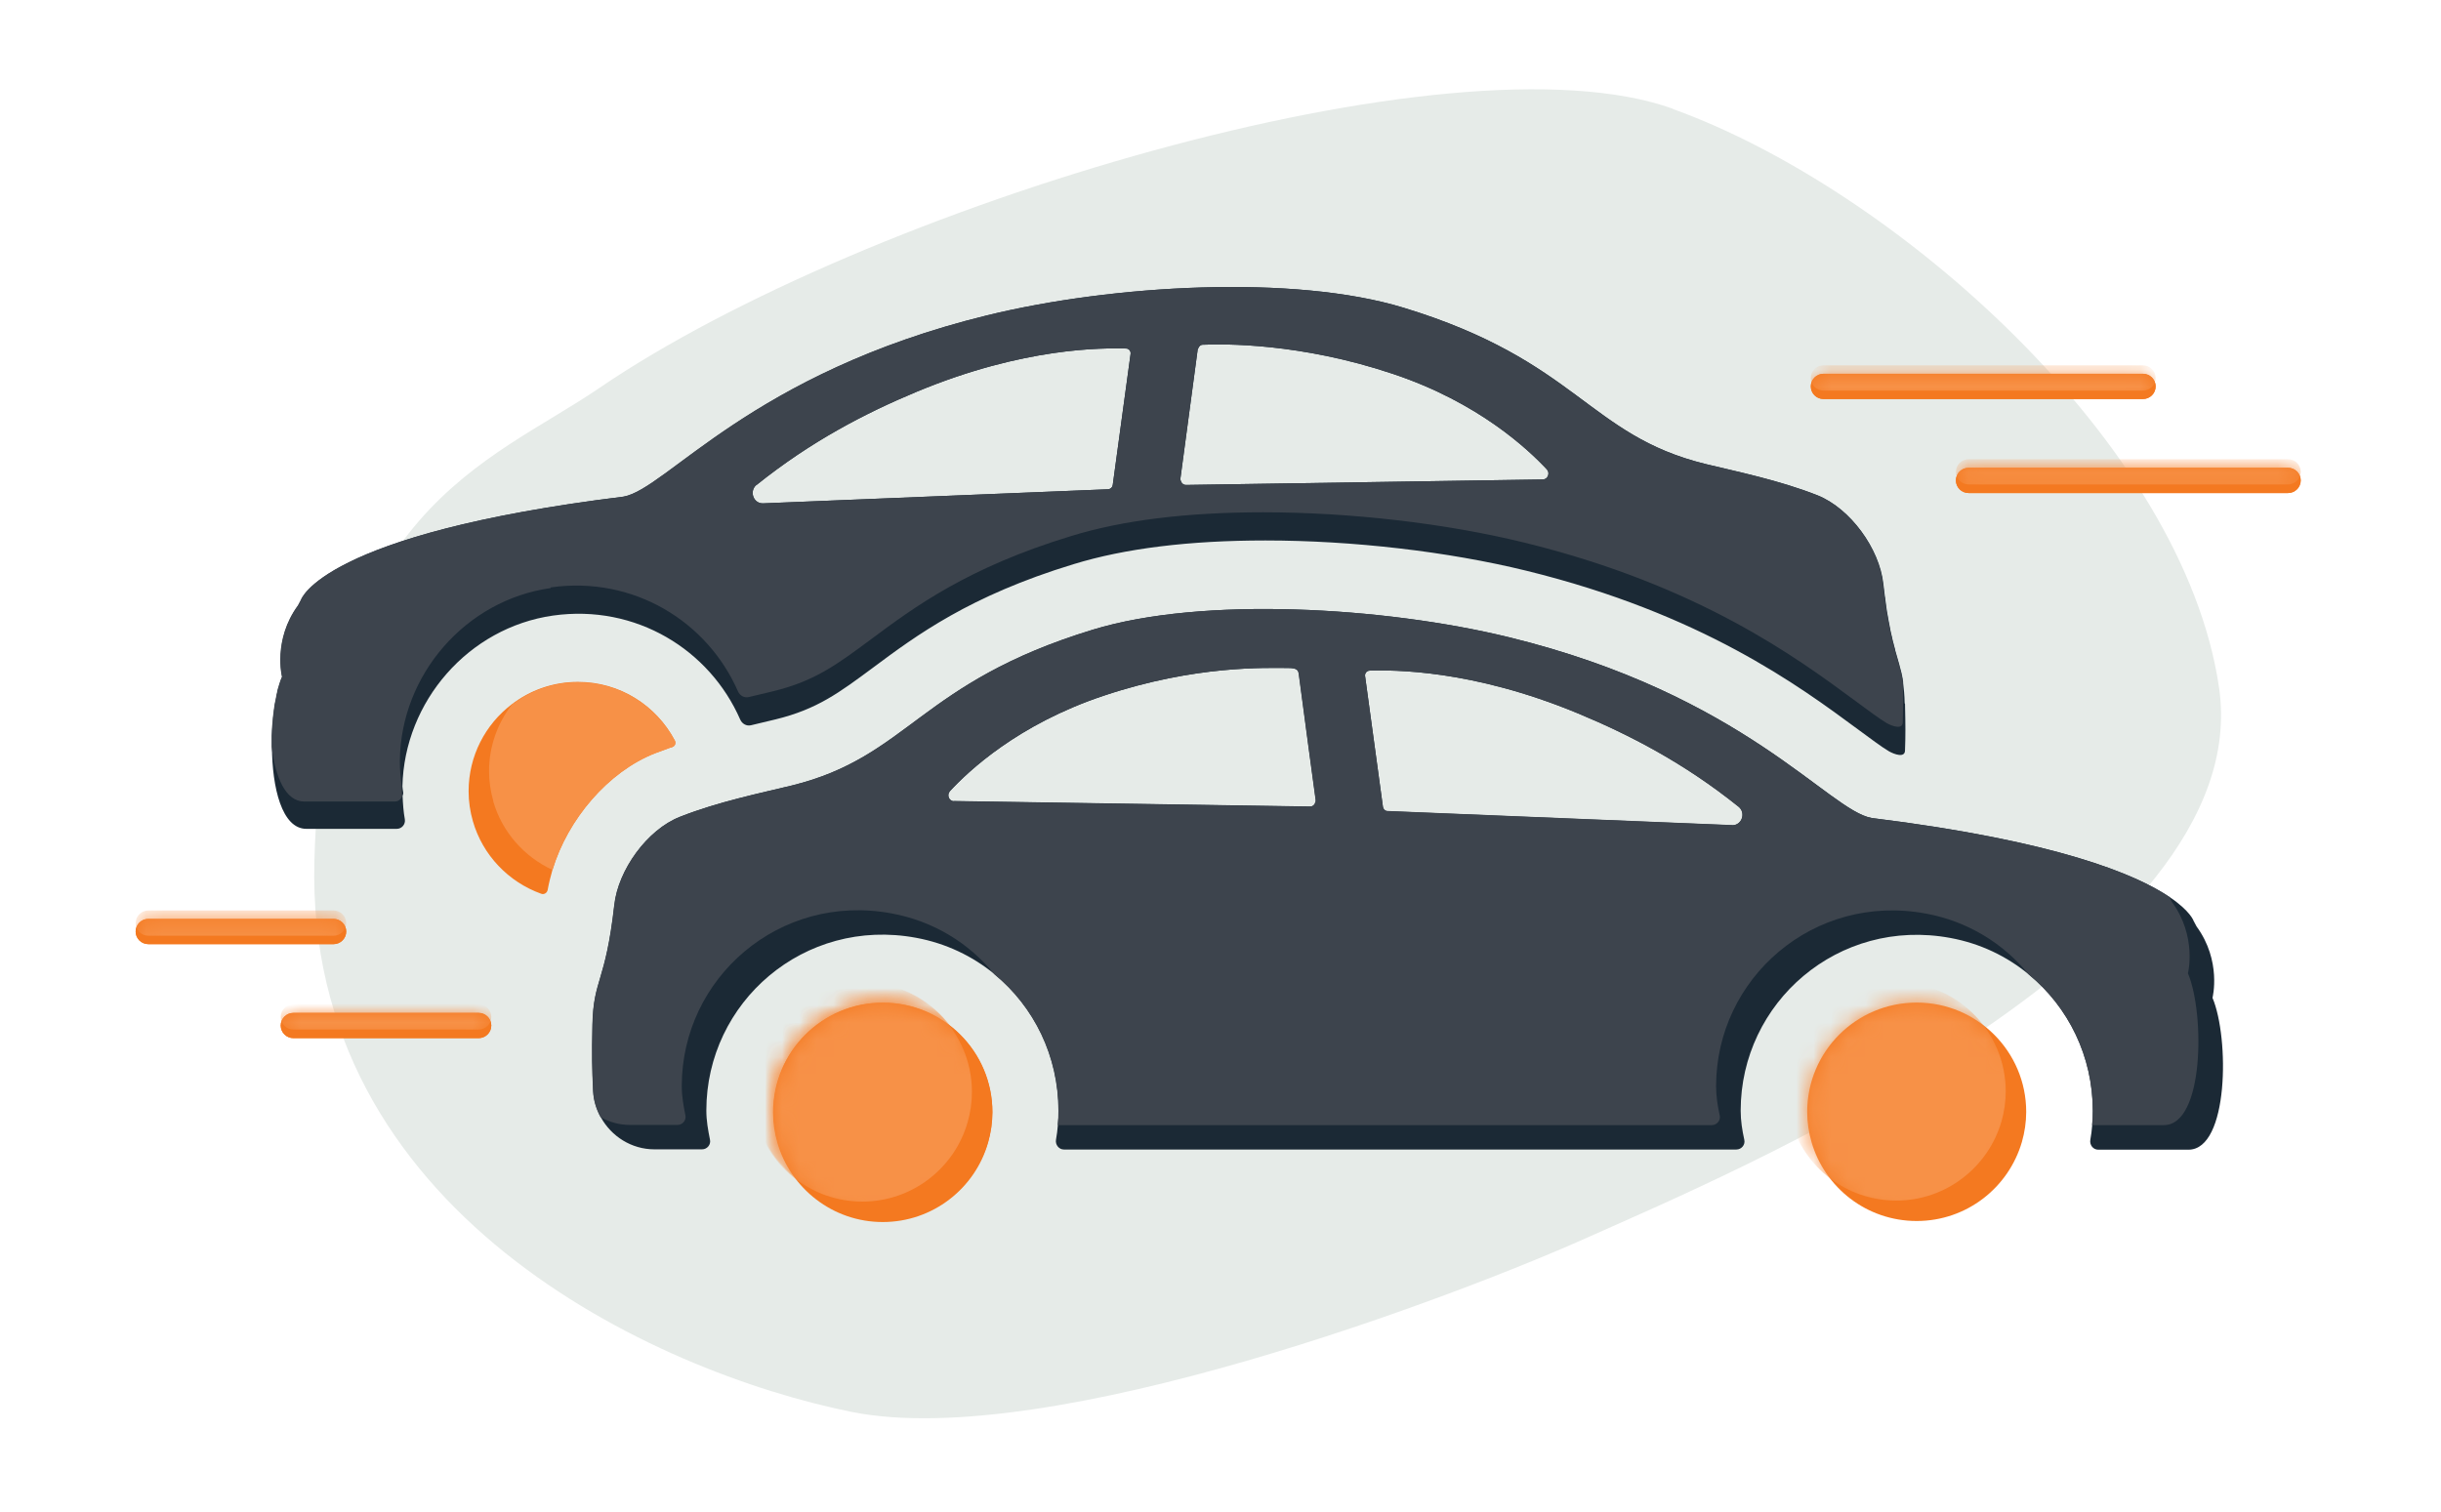 <svg width="142" height="88" viewBox="0 0 142 88" fill="none" xmlns="http://www.w3.org/2000/svg">
<path d="M97.31 6.34C110.14 10.96 127.01 25.77 129.09 40.02C131.35 55.53 99.9 68.62 92.46 71.96C85.02 75.31 61.07 84.47 49.55 82.16C38.03 79.84 17.73 70.5 18.29 50.08C18.85 29.65 28.44 26.96 34.86 22.58C50.35 12.02 84.48 1.71 97.32 6.33L97.31 6.34Z" fill="#E6EBE8"/>
<path d="M39.26 43.11C39.26 43.11 39.26 43.09 39.25 43.08C38.18 41.06 36.07 39.68 33.62 39.68C32.16 39.68 30.83 40.17 29.76 40.99C28.24 42.15 27.26 43.98 27.26 46.04C27.26 46.65 27.35 47.23 27.51 47.79C28.08 49.76 29.57 51.32 31.49 52.01C31.66 52.07 31.83 51.95 31.86 51.78C31.93 51.39 32.03 51 32.14 50.61C33.03 47.66 35.38 44.9 38.1 43.83C38.41 43.71 38.71 43.6 39.02 43.49C39.02 43.49 39.04 43.49 39.05 43.49C39.14 43.46 39.35 43.38 39.27 43.12L39.26 43.11Z" fill="#F47920"/>
<path d="M110.8 40.92C110.79 40.44 110.75 40.07 110.71 39.74C110.71 39.72 110.71 39.71 110.71 39.69C110.71 39.64 110.7 39.6 110.69 39.56C110.69 39.5 110.67 39.44 110.66 39.39C110.66 39.34 110.64 39.29 110.63 39.24C110.63 39.2 110.61 39.15 110.6 39.11C110.59 39.06 110.58 39.01 110.56 38.96C110.56 38.92 110.54 38.89 110.53 38.85C110.52 38.79 110.5 38.74 110.49 38.68C110.42 38.41 110.33 38.14 110.25 37.84C110.25 37.83 110.25 37.82 110.25 37.81C110.22 37.72 110.2 37.62 110.17 37.52C110.17 37.49 110.16 37.47 110.15 37.44C110.12 37.33 110.09 37.22 110.07 37.11C110.07 37.09 110.07 37.07 110.06 37.06C110.03 36.92 109.99 36.78 109.96 36.62C109.96 36.6 109.96 36.57 109.95 36.55C109.92 36.42 109.9 36.29 109.87 36.14C109.86 36.09 109.85 36.03 109.84 35.97C109.82 35.85 109.8 35.72 109.77 35.58C109.76 35.51 109.75 35.44 109.74 35.37C109.72 35.23 109.7 35.08 109.68 34.92C109.68 34.85 109.66 34.78 109.65 34.71C109.62 34.48 109.59 34.23 109.56 33.97C109.34 31.93 107.64 29.58 105.73 28.82C103.5 27.94 101.03 27.44 99.22 27C92.38 25.32 91.79 21 81.67 17.91C75.31 15.96 64.74 16.56 57.43 18.35C43.71 21.71 38.8 28.46 36.28 28.9C18.7 31.07 17.52 34.91 17.52 34.91C17.52 34.91 17.45 35.03 17.35 35.23C15.88 37.24 16.42 39.38 16.42 39.38C16.36 39.51 16.31 39.66 16.26 39.82C16.24 39.87 16.23 39.93 16.21 39.99C16.18 40.09 16.15 40.2 16.13 40.32C16.11 40.4 16.09 40.48 16.08 40.56C16.06 40.66 16.04 40.76 16.02 40.86C16 40.96 15.98 41.06 15.97 41.16C15.97 41.2 15.96 41.25 15.95 41.29C15.91 41.6 15.87 41.93 15.85 42.26C15.85 42.26 15.85 42.27 15.85 42.28C15.84 42.46 15.83 42.64 15.82 42.82C15.82 42.84 15.82 42.87 15.82 42.89C15.82 43.06 15.82 43.23 15.82 43.4C15.82 43.41 15.82 43.43 15.82 43.44C15.83 45.84 16.4 48.23 17.82 48.23H23.08C23.38 48.23 23.6 47.96 23.55 47.67C23.47 47.23 23.44 46.78 23.42 46.32C23.45 46.24 23.47 46.16 23.45 46.07C23.43 45.97 23.42 45.86 23.41 45.76C23.52 40.81 27.26 36.52 32.17 35.82C37 35.14 41.29 37.82 43.06 41.87C43.17 42.12 43.43 42.27 43.7 42.2C44.19 42.08 44.89 41.92 45.12 41.86C47.54 41.27 48.83 40.3 50.8 38.84C53.3 36.98 56.4 34.67 62.45 32.83C65.44 31.91 69.19 31.45 73.61 31.45C78.68 31.45 84.22 32.09 88.79 33.21C98.98 35.71 104.67 39.92 108.08 42.44C108.72 42.91 109.49 43.49 109.89 43.72C110.19 43.89 110.83 44.13 110.82 43.65C110.85 42.83 110.85 42.27 110.82 40.96L110.8 40.92ZM69.66 20.36C69.66 20.36 69.68 20.33 69.69 20.31C69.69 20.3 69.7 20.29 69.7 20.28C69.75 20.15 69.84 20.06 69.97 20.06C71.16 20.01 75.62 19.94 81.04 21.76C86.01 23.42 88.9 26.15 89.99 27.32C90.18 27.53 90.04 27.89 89.76 27.9L68.99 28.22C68.88 28.22 68.78 28.16 68.72 28.06C68.72 28.05 68.72 28.04 68.72 28.04C68.68 27.98 68.66 27.9 68.67 27.83L69.67 20.36H69.66ZM44.01 28.22C47.19 25.67 50.34 24.04 53.34 22.79C59.59 20.19 64.17 20.25 65.51 20.28C65.67 20.28 65.79 20.43 65.77 20.59L64.73 28.23C64.71 28.36 64.6 28.46 64.47 28.47L44.39 29.29C43.82 29.31 43.57 28.57 44.01 28.21V28.22Z" fill="#1B2935"/>
<path d="M109.75 35.56C109.77 35.7 109.79 35.82 109.82 35.95C109.8 35.83 109.78 35.7 109.75 35.56Z" fill="#1B2935"/>
<path d="M109.84 36.12C109.87 36.26 109.89 36.4 109.92 36.53C109.89 36.4 109.87 36.27 109.84 36.12Z" fill="#1B2935"/>
<path d="M110.24 37.83C110.33 38.14 110.41 38.41 110.48 38.67C110.41 38.4 110.32 38.13 110.24 37.83Z" fill="#1B2935"/>
<path d="M110.05 37.09C110.08 37.21 110.11 37.32 110.13 37.42C110.1 37.32 110.07 37.2 110.05 37.09Z" fill="#1B2935"/>
<path d="M15.8 42.79C15.8 42.61 15.81 42.43 15.83 42.25C15.82 42.43 15.81 42.61 15.8 42.79Z" fill="#1B2935"/>
<path d="M16.05 40.53C16.07 40.45 16.08 40.37 16.1 40.29C16.08 40.37 16.06 40.45 16.05 40.53Z" fill="#1B2935"/>
<path d="M15.94 41.13C15.96 41.03 15.97 40.93 15.99 40.83C15.97 40.93 15.95 41.03 15.94 41.13Z" fill="#1B2935"/>
<path d="M110.63 39.24C110.63 39.24 110.65 39.34 110.66 39.39C110.66 39.34 110.64 39.29 110.63 39.24Z" fill="#1B2935"/>
<path d="M110.56 38.95C110.56 38.95 110.58 39.05 110.6 39.1C110.59 39.05 110.58 39 110.56 38.95Z" fill="#1B2935"/>
<path d="M110.49 38.68C110.51 38.74 110.52 38.79 110.53 38.85C110.52 38.79 110.5 38.74 110.49 38.68Z" fill="#1B2935"/>
<path d="M16.1 40.29C16.13 40.18 16.16 40.07 16.18 39.96C16.15 40.07 16.12 40.17 16.1 40.29Z" fill="#3D444D"/>
<path d="M23.38 46.29C23.38 46.14 23.36 45.99 23.36 45.84C23.36 45.99 23.37 46.14 23.38 46.29Z" fill="#3D444D"/>
<path d="M15.93 41.26C15.93 41.26 15.94 41.17 15.95 41.13C15.95 41.17 15.94 41.22 15.93 41.26Z" fill="#3D444D"/>
<path d="M110.13 37.42C110.13 37.42 110.14 37.47 110.15 37.5C110.15 37.47 110.14 37.45 110.13 37.42Z" fill="#3D444D"/>
<path d="M110.04 37.04C110.04 37.04 110.04 37.08 110.05 37.09C110.05 37.07 110.05 37.05 110.04 37.04Z" fill="#3D444D"/>
<path d="M110.53 38.84C110.53 38.84 110.55 38.91 110.56 38.95C110.56 38.91 110.54 38.88 110.53 38.84Z" fill="#3D444D"/>
<path d="M109.92 36.52C109.92 36.52 109.92 36.57 109.93 36.59C109.93 36.57 109.93 36.54 109.92 36.52Z" fill="#3D444D"/>
<path d="M16.24 39.8C16.29 39.64 16.34 39.5 16.4 39.36C16.34 39.49 16.29 39.64 16.24 39.8Z" fill="#3D444D"/>
<path d="M110.66 39.39C110.67 39.45 110.68 39.5 110.69 39.56C110.69 39.5 110.67 39.44 110.66 39.39Z" fill="#3D444D"/>
<path d="M109.62 34.7C109.62 34.77 109.64 34.84 109.65 34.91C109.65 34.84 109.63 34.77 109.62 34.7Z" fill="#3D444D"/>
<path d="M109.81 35.95C109.82 36.01 109.83 36.06 109.84 36.12C109.83 36.07 109.82 36.01 109.81 35.95Z" fill="#3D444D"/>
<path d="M110.6 39.11C110.6 39.11 110.62 39.2 110.63 39.24C110.63 39.2 110.61 39.15 110.6 39.11Z" fill="#3D444D"/>
<path d="M32.04 34.18C36.87 33.5 41.16 36.18 42.93 40.23C43.04 40.48 43.3 40.63 43.57 40.56C44.06 40.44 44.76 40.28 44.99 40.22C47.41 39.63 48.7 38.66 50.67 37.2C53.17 35.34 56.27 33.03 62.32 31.19C65.31 30.27 69.06 29.81 73.48 29.81C78.55 29.81 84.09 30.45 88.66 31.57C98.85 34.07 104.54 38.28 107.95 40.8C108.59 41.27 109.36 41.85 109.76 42.08C110.06 42.25 110.7 42.49 110.69 42.01C110.71 41.27 110.72 40.74 110.69 39.69C110.69 39.64 110.68 39.6 110.67 39.56C110.67 39.5 110.65 39.44 110.64 39.39C110.64 39.34 110.62 39.29 110.61 39.24C110.61 39.2 110.59 39.15 110.58 39.11C110.57 39.06 110.56 39.01 110.54 38.96C110.54 38.92 110.52 38.89 110.51 38.85C110.5 38.79 110.48 38.74 110.47 38.68C110.4 38.41 110.31 38.14 110.23 37.84C110.23 37.83 110.23 37.82 110.23 37.81C110.2 37.72 110.18 37.62 110.15 37.52C110.15 37.49 110.14 37.47 110.13 37.44C110.1 37.33 110.07 37.22 110.05 37.11C110.05 37.09 110.05 37.07 110.04 37.06C110.01 36.92 109.97 36.78 109.94 36.62C109.94 36.6 109.94 36.57 109.93 36.55C109.9 36.42 109.88 36.29 109.85 36.14C109.84 36.09 109.83 36.03 109.82 35.97C109.8 35.85 109.78 35.72 109.75 35.58C109.74 35.51 109.73 35.44 109.72 35.37C109.7 35.23 109.68 35.08 109.66 34.92C109.66 34.85 109.64 34.78 109.63 34.71C109.6 34.48 109.57 34.23 109.54 33.97C109.32 31.93 107.62 29.58 105.71 28.82C103.48 27.94 101.01 27.44 99.2 27C92.36 25.32 91.77 21 81.65 17.91C75.29 15.96 64.72 16.56 57.41 18.35C43.69 21.71 38.78 28.46 36.26 28.9C18.68 31.07 17.5 34.91 17.5 34.91C17.5 34.91 17.43 35.03 17.33 35.23C15.86 37.24 16.4 39.38 16.4 39.38C16.34 39.51 16.29 39.66 16.24 39.82C16.22 39.87 16.21 39.93 16.19 39.99C16.16 40.09 16.13 40.2 16.11 40.32C16.09 40.4 16.07 40.48 16.06 40.56C16.04 40.66 16.02 40.76 16 40.86C15.98 40.96 15.96 41.06 15.95 41.16C15.95 41.2 15.94 41.25 15.93 41.29C15.89 41.6 15.85 41.93 15.83 42.26C15.83 42.26 15.83 42.27 15.83 42.28C15.82 42.46 15.81 42.64 15.8 42.82C15.8 42.84 15.8 42.87 15.8 42.89C15.8 43.07 15.8 43.26 15.8 43.45C16.02 45.21 16.6 46.64 17.7 46.64H22.96C23.17 46.64 23.33 46.51 23.39 46.33C23.39 46.18 23.37 46.03 23.37 45.88C23.37 45.84 23.37 45.8 23.37 45.76C23.3 45.27 23.26 44.79 23.26 44.27C23.31 39.27 27.08 34.92 32.03 34.22L32.04 34.18ZM69.66 20.36C69.66 20.36 69.68 20.33 69.69 20.31C69.69 20.3 69.7 20.29 69.7 20.28C69.75 20.15 69.84 20.06 69.97 20.06C71.16 20.01 75.62 19.94 81.04 21.76C86.01 23.42 88.9 26.15 89.99 27.32C90.18 27.53 90.04 27.89 89.76 27.9L68.99 28.22C68.88 28.22 68.78 28.16 68.72 28.06C68.72 28.05 68.72 28.04 68.72 28.04C68.68 27.98 68.66 27.9 68.67 27.83L69.67 20.36H69.66ZM44.01 28.22C47.19 25.67 50.34 24.04 53.34 22.79C59.59 20.19 64.17 20.25 65.51 20.28C65.67 20.28 65.79 20.43 65.77 20.59L64.73 28.23C64.71 28.36 64.6 28.46 64.47 28.47L44.39 29.29C43.82 29.31 43.57 28.57 44.01 28.21V28.22Z" fill="#3D444D"/>
<path d="M133.1 27.22H114.52C114.111 27.22 113.78 27.549 113.78 27.955C113.78 28.361 114.111 28.69 114.52 28.69H133.1C133.509 28.69 133.84 28.361 133.84 27.955C133.84 27.549 133.509 27.22 133.1 27.22Z" fill="#F47920"/>
<path d="M133.1 27.22H114.52C114.111 27.22 113.78 27.549 113.78 27.955C113.78 28.361 114.111 28.69 114.52 28.69H133.1C133.509 28.69 133.84 28.361 133.84 27.955C133.84 27.549 133.509 27.22 133.1 27.22Z" fill="#F47920"/>
<mask id="mask0_1330_769" style="mask-type:luminance" maskUnits="userSpaceOnUse" x="113" y="27" width="21" height="2">
<path d="M133.1 27.22H114.52C114.111 27.22 113.78 27.549 113.78 27.955C113.78 28.361 114.111 28.69 114.52 28.69H133.1C133.509 28.69 133.84 28.361 133.84 27.955C133.84 27.549 133.509 27.22 133.1 27.22Z" fill="white"/>
</mask>
<g mask="url(#mask0_1330_769)">
<path d="M133.1 26.72H114.52C114.111 26.72 113.78 27.049 113.78 27.455C113.78 27.861 114.111 28.19 114.52 28.19H133.1C133.509 28.19 133.84 27.861 133.84 27.455C133.84 27.049 133.509 26.72 133.1 26.72Z" fill="#F79147"/>
</g>
<path d="M124.66 21.75H106.08C105.671 21.75 105.34 22.079 105.34 22.485C105.34 22.891 105.671 23.22 106.08 23.22H124.66C125.069 23.22 125.4 22.891 125.4 22.485C125.4 22.079 125.069 21.75 124.66 21.75Z" fill="#F47920"/>
<path d="M124.66 21.75H106.08C105.671 21.75 105.34 22.079 105.34 22.485C105.34 22.891 105.671 23.22 106.08 23.22H124.66C125.069 23.22 125.4 22.891 125.4 22.485C125.4 22.079 125.069 21.75 124.66 21.75Z" fill="#F47920"/>
<mask id="mask1_1330_769" style="mask-type:luminance" maskUnits="userSpaceOnUse" x="105" y="21" width="21" height="3">
<path d="M124.66 21.75H106.08C105.671 21.75 105.34 22.079 105.34 22.485C105.34 22.891 105.671 23.22 106.08 23.22H124.66C125.069 23.22 125.4 22.891 125.4 22.485C125.4 22.079 125.069 21.75 124.66 21.75Z" fill="white"/>
</mask>
<g mask="url(#mask1_1330_769)">
<path d="M124.66 21.26H106.08C105.671 21.26 105.34 21.589 105.34 21.995C105.34 22.401 105.671 22.73 106.08 22.73H124.66C125.069 22.73 125.4 22.401 125.4 21.995C125.4 21.589 125.069 21.26 124.66 21.26Z" fill="#F79147"/>
</g>
<path d="M19.4 53.47H8.63C8.221 53.47 7.89 53.799 7.89 54.205C7.89 54.611 8.221 54.94 8.63 54.94H19.4C19.809 54.94 20.14 54.611 20.14 54.205C20.14 53.799 19.809 53.47 19.4 53.47Z" fill="#F47920"/>
<path d="M19.4 53.47H8.63C8.221 53.47 7.89 53.799 7.89 54.205C7.89 54.611 8.221 54.94 8.63 54.94H19.4C19.809 54.94 20.14 54.611 20.14 54.205C20.14 53.799 19.809 53.47 19.4 53.47Z" fill="#F47920"/>
<mask id="mask2_1330_769" style="mask-type:luminance" maskUnits="userSpaceOnUse" x="7" y="53" width="14" height="2">
<path d="M19.4 53.47H8.63C8.221 53.47 7.89 53.799 7.89 54.205C7.89 54.611 8.221 54.94 8.63 54.94H19.4C19.809 54.94 20.14 54.611 20.14 54.205C20.14 53.799 19.809 53.47 19.4 53.47Z" fill="white"/>
</mask>
<g mask="url(#mask2_1330_769)">
<path d="M19.4 52.98H8.63C8.221 52.98 7.89 53.309 7.89 53.715C7.89 54.121 8.221 54.45 8.63 54.45H19.4C19.809 54.45 20.14 54.121 20.14 53.715C20.14 53.309 19.809 52.98 19.4 52.98Z" fill="#F79147"/>
</g>
<path d="M27.84 58.94H17.07C16.661 58.94 16.33 59.269 16.33 59.675C16.33 60.081 16.661 60.41 17.07 60.41H27.84C28.249 60.41 28.58 60.081 28.58 59.675C28.58 59.269 28.249 58.94 27.84 58.94Z" fill="#F47920"/>
<path d="M27.84 58.94H17.07C16.661 58.94 16.33 59.269 16.33 59.675C16.33 60.081 16.661 60.41 17.07 60.41H27.84C28.249 60.41 28.58 60.081 28.58 59.675C28.58 59.269 28.249 58.94 27.84 58.94Z" fill="#F47920"/>
<mask id="mask3_1330_769" style="mask-type:luminance" maskUnits="userSpaceOnUse" x="16" y="58" width="13" height="3">
<path d="M27.84 58.94H17.07C16.661 58.94 16.33 59.269 16.33 59.675C16.33 60.081 16.661 60.41 17.07 60.41H27.84C28.249 60.41 28.58 60.081 28.58 59.675C28.58 59.269 28.249 58.94 27.84 58.94Z" fill="white"/>
</mask>
<g mask="url(#mask3_1330_769)">
<path d="M27.84 58.44H17.07C16.661 58.44 16.33 58.769 16.33 59.175C16.33 59.581 16.661 59.91 17.07 59.91H27.84C28.249 59.91 28.58 59.581 28.58 59.175C28.58 58.769 28.249 58.44 27.84 58.44Z" fill="#F79147"/>
</g>
<path d="M51.36 58.34C47.84 58.34 44.99 61.19 44.99 64.7C44.99 65.31 45.08 65.89 45.24 66.45C46.01 69.11 48.45 71.05 51.36 71.05C54.27 71.05 56.71 69.1 57.48 66.45C57.64 65.89 57.73 65.3 57.73 64.7C57.73 61.19 54.88 58.34 51.36 58.34Z" fill="#F47920"/>
<mask id="mask4_1330_769" style="mask-type:luminance" maskUnits="userSpaceOnUse" x="44" y="58" width="14" height="14">
<path d="M51.36 58.34C47.84 58.34 44.99 61.19 44.99 64.7C44.99 65.31 45.08 65.89 45.24 66.45C46.01 69.11 48.45 71.05 51.36 71.05C54.27 71.05 56.71 69.1 57.48 66.45C57.64 65.89 57.73 65.3 57.73 64.7C57.73 61.19 54.88 58.34 51.36 58.34Z" fill="white"/>
</mask>
<g mask="url(#mask4_1330_769)">
<path d="M50.18 57.15C46.66 57.15 43.81 60 43.81 63.51C43.81 64.12 43.9 64.7 44.06 65.26C44.83 67.92 47.27 69.86 50.18 69.86C53.09 69.86 55.53 67.91 56.3 65.26C56.46 64.7 56.55 64.11 56.55 63.51C56.55 60 53.7 57.15 50.18 57.15Z" fill="#F79147"/>
</g>
<path d="M111.5 58.34C107.98 58.34 105.13 61.19 105.13 64.7C105.13 65.31 105.22 65.89 105.38 66.45C106.15 69.11 108.59 71.05 111.5 71.05C114.41 71.05 116.85 69.1 117.62 66.45C117.78 65.89 117.87 65.3 117.87 64.7C117.87 61.19 115.02 58.34 111.5 58.34Z" fill="#F47920"/>
<mask id="mask5_1330_769" style="mask-type:luminance" maskUnits="userSpaceOnUse" x="105" y="58" width="13" height="14">
<path d="M111.5 58.34C107.98 58.34 105.13 61.19 105.13 64.7C105.13 65.31 105.22 65.89 105.38 66.45C106.15 69.11 108.59 71.05 111.5 71.05C114.41 71.05 116.85 69.1 117.62 66.45C117.78 65.89 117.87 65.3 117.87 64.7C117.87 61.19 115.02 58.34 111.5 58.34Z" fill="white"/>
</mask>
<g mask="url(#mask5_1330_769)">
<path d="M110.31 57.15C106.79 57.15 103.94 60 103.94 63.51C103.94 64.12 104.03 64.7 104.19 65.26C104.96 67.92 107.4 69.86 110.31 69.86C113.22 69.86 115.66 67.91 116.43 65.26C116.59 64.7 116.68 64.11 116.68 63.51C116.68 60 113.83 57.15 110.31 57.15Z" fill="#F79147"/>
</g>
<path d="M128.71 58.05C128.71 58.05 129.25 55.92 127.78 53.91C127.68 53.71 127.61 53.59 127.61 53.59C127.61 53.59 127.43 53.02 126.2 52.19C124.25 50.88 119.65 48.93 108.89 47.6C106.38 47.17 101.48 40.43 87.78 37.08C80.48 35.3 69.93 34.7 63.58 36.64C53.48 39.72 52.89 44.03 46.06 45.71C44.25 46.15 41.79 46.65 39.56 47.53C37.65 48.28 35.96 50.63 35.74 52.67C35.23 57.21 34.53 56.94 34.47 59.62C34.43 61.42 34.45 62.19 34.51 63.5C34.54 64.05 34.7 64.56 34.95 65.01C35.56 66.12 36.73 66.88 38.07 66.88H40.84C41.14 66.88 41.37 66.6 41.3 66.31C41.19 65.76 41.09 65.21 41.09 64.62C41.09 58.32 46.77 53.36 53.29 54.57C55.03 54.89 56.58 55.64 57.86 56.69C60.16 58.58 61.58 61.45 61.58 64.63C61.58 64.91 61.57 65.19 61.54 65.46C61.52 65.75 61.48 66.03 61.43 66.32C61.38 66.61 61.6 66.89 61.89 66.89H101.01C101.31 66.89 101.54 66.61 101.47 66.32C101.35 65.77 101.26 65.22 101.26 64.63C101.26 58.33 106.94 53.37 113.46 54.58C115.2 54.9 116.75 55.65 118.03 56.71C120.33 58.6 121.75 61.47 121.75 64.64C121.75 64.92 121.74 65.2 121.71 65.47C121.69 65.76 121.65 66.04 121.6 66.33C121.55 66.62 121.76 66.9 122.06 66.9H127.31C129.66 66.9 129.69 60.39 128.71 58.07V58.05ZM79.68 39.02C81.01 38.99 85.59 38.93 91.82 41.52C94.82 42.77 97.96 44.39 101.14 46.94C101.59 47.3 101.33 48.04 100.76 48.02L80.71 47.2C80.58 47.2 80.47 47.09 80.45 46.96L79.41 39.34C79.39 39.18 79.51 39.03 79.67 39.03L79.68 39.02ZM55.49 46.62C55.21 46.62 55.07 46.26 55.26 46.04C56.34 44.87 59.22 42.15 64.19 40.49C69.56 38.69 73.7 38.87 74.94 38.87C75.46 38.87 75.53 39 75.56 39.23C75.79 41.02 76.54 46.54 76.54 46.54C76.55 46.62 76.53 46.69 76.49 46.75C76.49 46.75 76.49 46.76 76.49 46.77C76.43 46.86 76.34 46.93 76.22 46.93L55.49 46.61V46.62Z" fill="#1B2935"/>
<path d="M127.28 56.63C127.28 56.63 127.82 54.5 126.35 52.49C126.26 52.31 126.21 52.22 126.19 52.19C124.24 50.88 119.64 48.93 108.88 47.6C106.37 47.17 101.47 40.43 87.77 37.08C80.47 35.3 69.92 34.7 63.57 36.64C53.47 39.72 52.88 44.03 46.05 45.71C44.24 46.15 41.78 46.65 39.55 47.53C37.64 48.28 35.95 50.63 35.73 52.67C35.22 57.21 34.52 56.94 34.46 59.62C34.42 61.42 34.44 62.19 34.5 63.5C34.53 64.05 34.69 64.56 34.94 65.01C35.45 65.29 36.02 65.46 36.64 65.46H39.41C39.71 65.46 39.94 65.18 39.87 64.89C39.76 64.34 39.66 63.79 39.66 63.2C39.66 56.91 45.34 51.94 51.86 53.15C54.31 53.6 56.39 54.89 57.85 56.7C60.15 58.59 61.57 61.46 61.57 64.64C61.57 64.92 61.56 65.2 61.53 65.47H99.58C99.88 65.47 100.11 65.19 100.04 64.9C99.92 64.35 99.83 63.8 99.83 63.21C99.83 56.92 105.51 51.95 112.03 53.16C114.48 53.61 116.56 54.91 118.02 56.71C120.32 58.6 121.74 61.47 121.74 64.64C121.74 64.92 121.73 65.2 121.7 65.47H125.88C128.23 65.47 128.26 58.96 127.28 56.64V56.63ZM76.48 46.76C76.48 46.76 76.48 46.77 76.48 46.78C76.42 46.87 76.33 46.94 76.21 46.94L55.48 46.62C55.2 46.62 55.06 46.26 55.25 46.04C56.33 44.87 59.21 42.15 64.18 40.49C69.55 38.69 73.69 38.87 74.93 38.87C75.45 38.87 75.52 39 75.55 39.23C75.78 41.02 76.53 46.54 76.53 46.54C76.54 46.62 76.52 46.69 76.48 46.75V46.76ZM100.76 48.01L80.71 47.19C80.58 47.19 80.47 47.08 80.45 46.95L79.41 39.33C79.39 39.17 79.51 39.02 79.67 39.02C81 38.99 85.58 38.93 91.81 41.52C94.81 42.77 97.95 44.39 101.13 46.94C101.58 47.3 101.32 48.04 100.75 48.02L100.76 48.01Z" fill="#3D444D"/>
<path d="M51.35 58.35C47.82 58.35 44.97 61.21 44.97 64.73C44.97 65.34 45.06 65.93 45.22 66.49C45.99 69.15 48.44 71.11 51.35 71.11C54.26 71.11 56.72 69.16 57.48 66.49C57.64 65.93 57.73 65.34 57.73 64.73C57.73 61.21 54.87 58.35 51.35 58.35Z" fill="#F47920"/>
<mask id="mask6_1330_769" style="mask-type:luminance" maskUnits="userSpaceOnUse" x="44" y="58" width="14" height="14">
<path d="M51.35 58.35C47.82 58.35 44.97 61.21 44.97 64.73C44.97 65.34 45.06 65.93 45.22 66.49C45.99 69.15 48.44 71.11 51.35 71.11C54.26 71.11 56.72 69.16 57.48 66.49C57.64 65.93 57.73 65.34 57.73 64.73C57.73 61.21 54.87 58.35 51.35 58.35Z" fill="white"/>
</mask>
<g mask="url(#mask6_1330_769)">
<path d="M50.16 57.16C46.63 57.16 43.78 60.02 43.78 63.54C43.78 64.15 43.87 64.74 44.03 65.3C44.8 67.96 47.25 69.92 50.16 69.92C53.07 69.92 55.53 67.97 56.29 65.3C56.45 64.74 56.54 64.15 56.54 63.54C56.54 60.02 53.68 57.16 50.16 57.16Z" fill="#F79147"/>
</g>
<path d="M28.69 46.62C29.2 48.4 30.48 49.85 32.14 50.62C33.03 47.67 35.38 44.91 38.1 43.84C38.41 43.72 38.71 43.61 39.02 43.5C39.02 43.5 39.04 43.5 39.05 43.5C39.14 43.47 39.35 43.39 39.27 43.13C39.27 43.13 39.27 43.11 39.26 43.1C38.19 41.08 36.08 39.7 33.63 39.7C32.17 39.7 30.84 40.19 29.77 41.01C28.95 42.08 28.45 43.42 28.45 44.87C28.45 45.48 28.54 46.06 28.7 46.62H28.69Z" fill="#F79147"/>
</svg>
